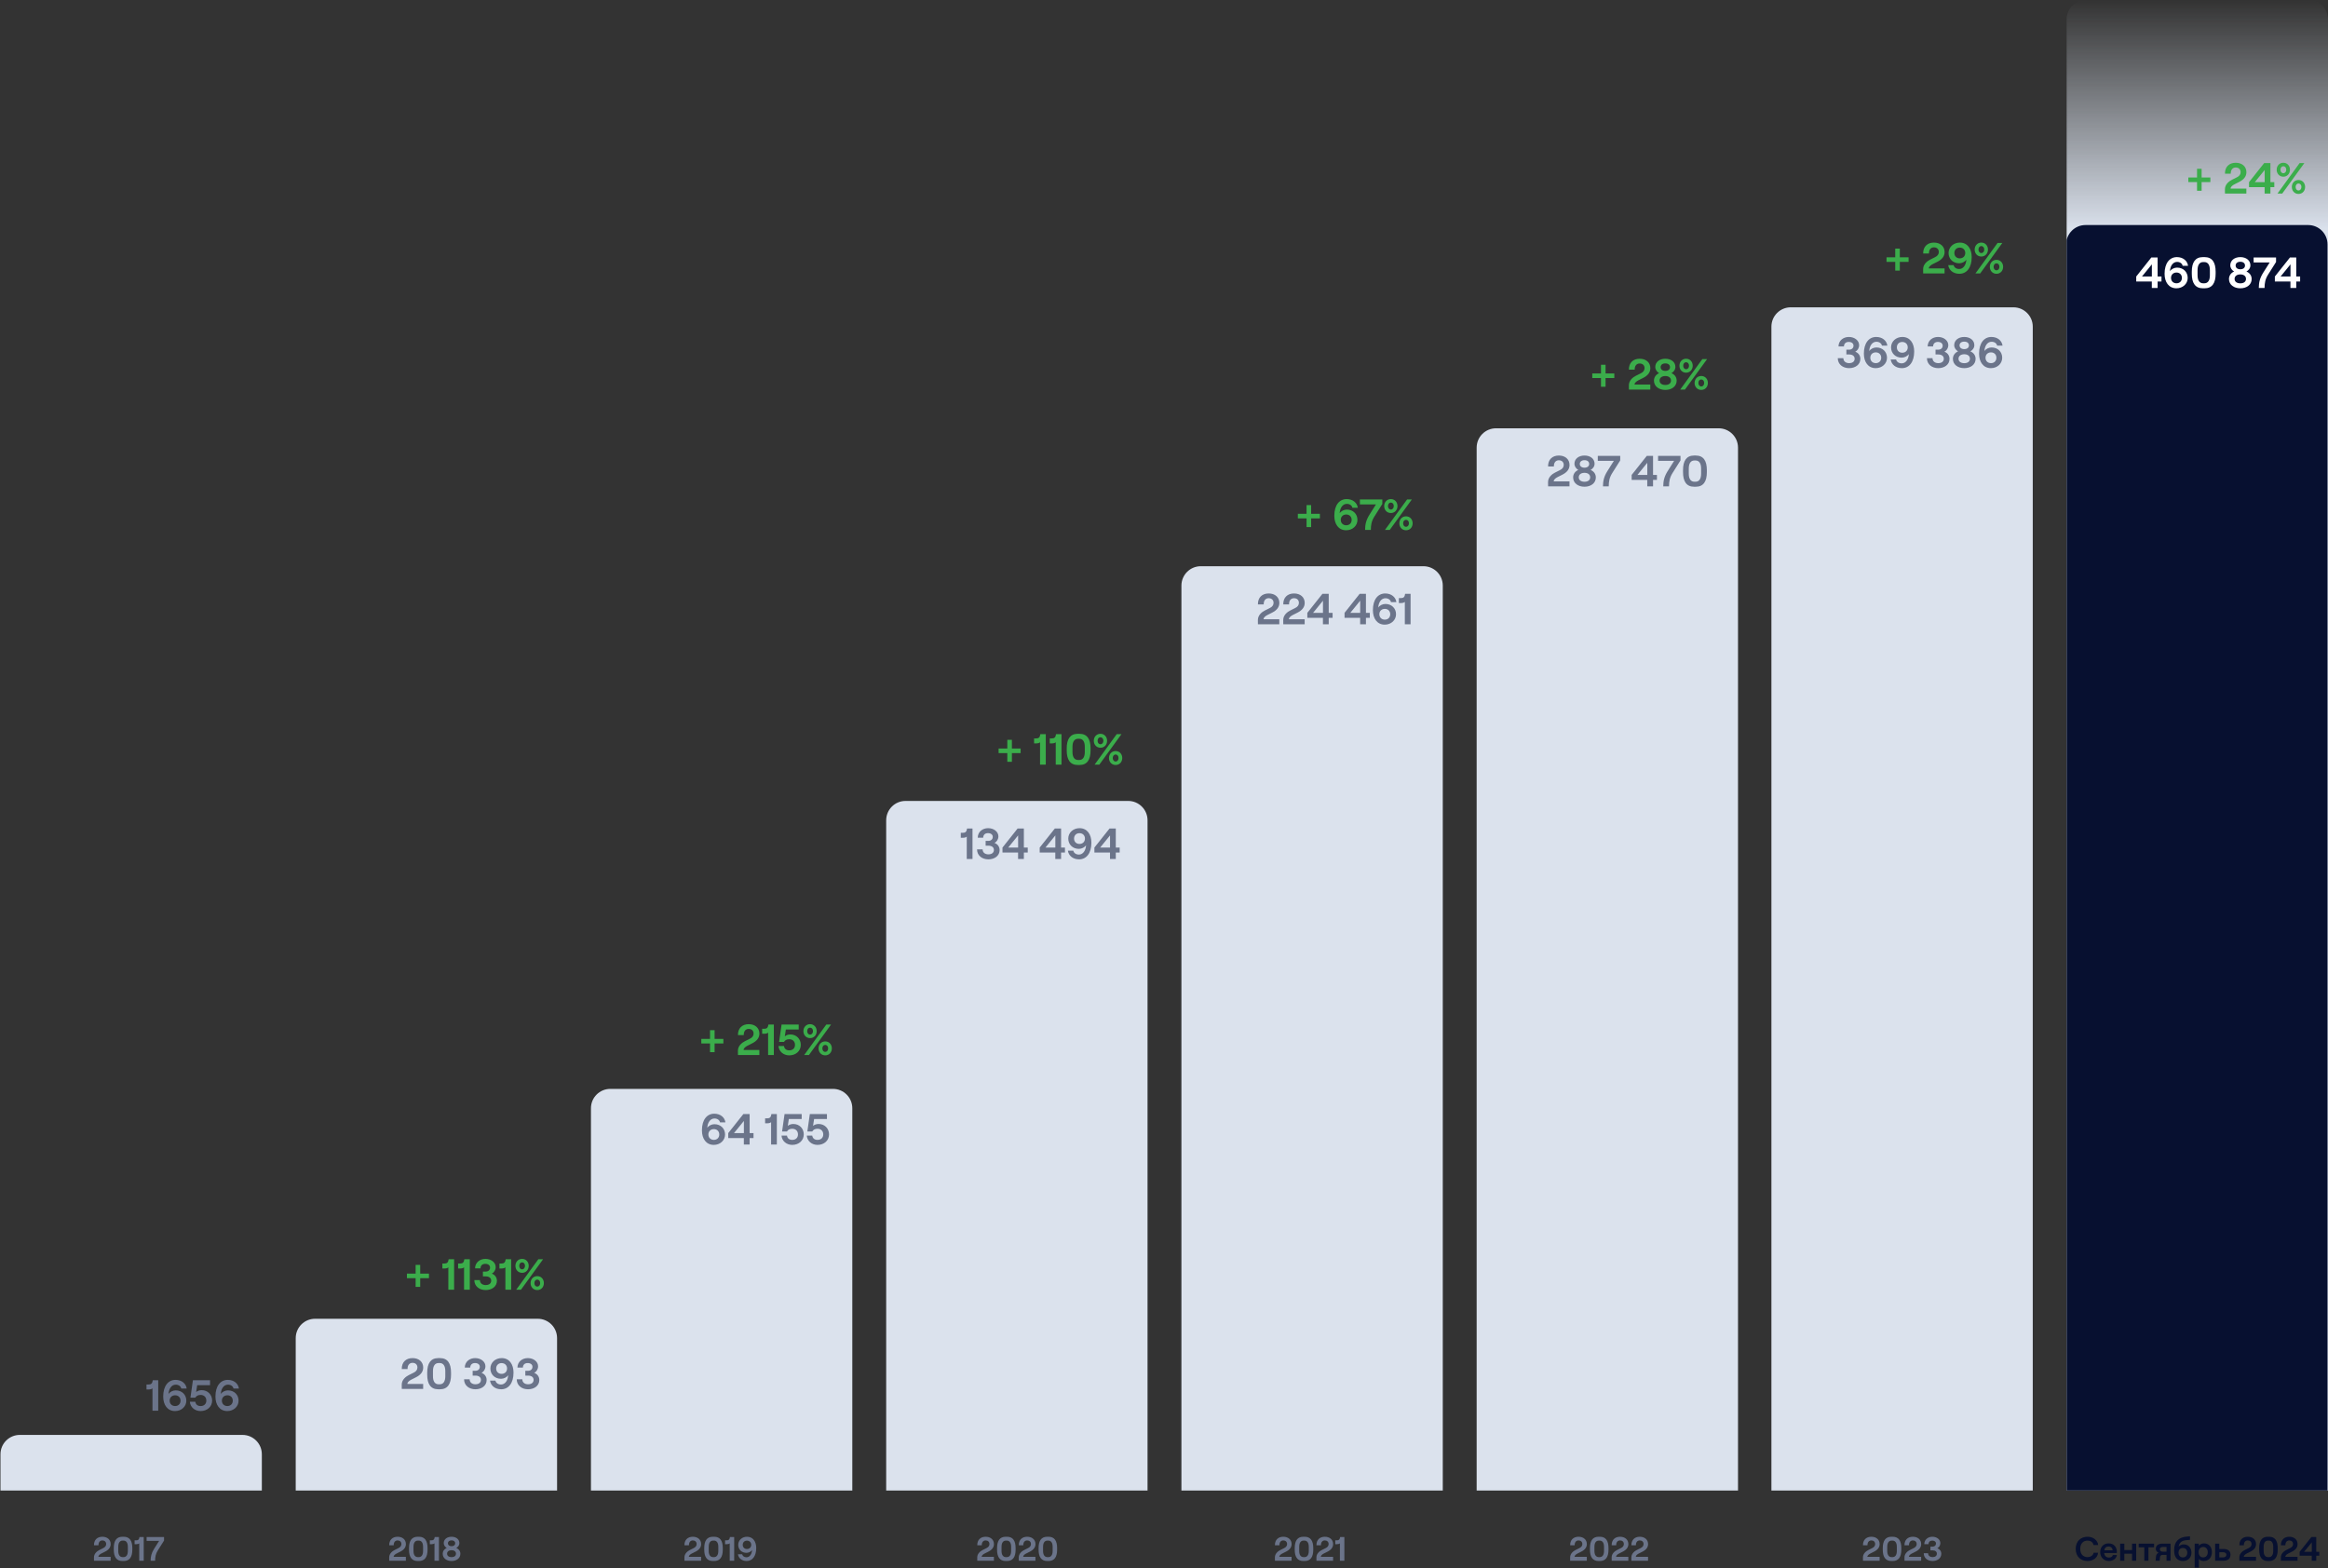 <svg width="962" height="648" viewBox="0 0 962 648" fill="none" xmlns="http://www.w3.org/2000/svg">
<rect x="0" y="0" width="962" height="648" fill="#333333" stroke="none"/>
<path d="M488.199 242C488.199 237.582 491.781 234 496.199 234H588.199C592.617 234 596.199 237.582 596.199 242V616H488.199V242Z" fill="#DBE2ED"/>
<path d="M610.199 185C610.199 180.582 613.781 177 618.199 177H710.199C714.617 177 718.199 180.582 718.199 185V616H610.199V185Z" fill="#DBE2ED"/>
<path d="M732 135C732 130.582 735.582 127 740 127H832C836.418 127 840 130.582 840 135V616H732V135Z" fill="#DBE2ED"/>
<path d="M366.199 339C366.199 334.582 369.781 331 374.199 331H466.199C470.617 331 474.199 334.582 474.199 339V616H366.199V339Z" fill="#DBE2ED"/>
<path d="M244.199 458C244.199 453.582 247.781 450 252.199 450H344.199C348.617 450 352.199 453.582 352.199 458V616H244.199V458Z" fill="#DBE2ED"/>
<path d="M122.199 553C122.199 548.582 125.781 545 130.199 545H222.199C226.617 545 230.199 548.582 230.199 553V616H122.199V553Z" fill="#DBE2ED"/>
<path d="M0.199 601C0.199 596.582 3.781 593 8.199 593H100.199C104.617 593 108.199 596.582 108.199 601V616H0.199V601Z" fill="#DBE2ED"/>
<path d="M160.842 638.602C160.8 636.432 162.158 635.088 164.3 635.088C166.33 635.088 167.73 636.292 167.73 638.126C167.73 639.442 166.946 640.492 165.392 641.262L163.894 642.018C163.32 642.312 162.648 642.788 162.648 643.39H167.716V645H160.842L160.828 643.642C160.814 642.06 162.144 641.024 163.082 640.562L164.65 639.778C165.462 639.386 165.868 638.826 165.868 638.112C165.868 637.202 165.252 636.614 164.3 636.614C163.264 636.614 162.662 637.412 162.704 638.602H160.842Z" fill="#6B748A"/>
<path d="M172.575 645.112C170.139 645.112 169.019 643.432 169.019 640.436V639.764C169.019 636.768 170.139 635.088 172.575 635.088H173.121C175.571 635.088 176.677 636.768 176.677 639.764V640.436C176.677 643.432 175.571 645.112 173.121 645.112H172.575ZM173.051 643.502C174.157 643.502 174.829 642.648 174.829 640.926V639.274C174.829 637.538 174.157 636.684 173.051 636.684H172.659C171.553 636.684 170.867 637.538 170.867 639.274V640.926C170.867 642.648 171.553 643.502 172.659 643.502H173.051Z" fill="#6B748A"/>
<path d="M181.388 635.2V645H179.54V637.79C179.372 638.042 178.798 638.168 178.378 638.168H177.622V636.572H178.308C179.078 636.572 179.512 636.264 179.638 635.2H181.388Z" fill="#6B748A"/>
<path d="M186.601 645.112C184.543 645.112 182.947 643.964 182.947 642.13C182.947 640.982 183.647 640.128 184.599 639.722C183.899 639.302 183.367 638.588 183.367 637.72C183.367 636.18 184.697 635.088 186.601 635.088C188.505 635.088 189.835 636.18 189.835 637.72C189.835 638.588 189.303 639.302 188.561 639.722C189.555 640.128 190.241 640.982 190.241 642.13C190.241 643.964 188.645 645.112 186.601 645.112ZM186.601 643.516C187.707 643.516 188.421 642.984 188.421 642.088C188.421 641.206 187.707 640.646 186.601 640.646C185.481 640.646 184.753 641.206 184.753 642.088C184.753 642.984 185.481 643.516 186.601 643.516ZM186.601 638.994C187.511 638.994 188.099 638.532 188.099 637.79C188.099 637.048 187.511 636.586 186.601 636.586C185.677 636.586 185.089 637.048 185.089 637.79C185.089 638.532 185.677 638.994 186.601 638.994Z" fill="#6B748A"/>
<path d="M38.842 638.602C38.8 636.432 40.158 635.088 42.3 635.088C44.33 635.088 45.73 636.292 45.73 638.126C45.73 639.442 44.946 640.492 43.392 641.262L41.894 642.018C41.32 642.312 40.648 642.788 40.648 643.39H45.716V645H38.842L38.828 643.642C38.814 642.06 40.144 641.024 41.082 640.562L42.65 639.778C43.462 639.386 43.868 638.826 43.868 638.112C43.868 637.202 43.252 636.614 42.3 636.614C41.264 636.614 40.662 637.412 40.704 638.602H38.842Z" fill="#6B748A"/>
<path d="M50.575 645.112C48.139 645.112 47.019 643.432 47.019 640.436V639.764C47.019 636.768 48.139 635.088 50.575 635.088H51.121C53.571 635.088 54.677 636.768 54.677 639.764V640.436C54.677 643.432 53.571 645.112 51.121 645.112H50.575ZM51.051 643.502C52.157 643.502 52.829 642.648 52.829 640.926V639.274C52.829 637.538 52.157 636.684 51.051 636.684H50.659C49.553 636.684 48.867 637.538 48.867 639.274V640.926C48.867 642.648 49.553 643.502 50.659 643.502H51.051Z" fill="#6B748A"/>
<path d="M59.388 635.2V645H57.54V637.79C57.372 638.042 56.798 638.168 56.378 638.168H55.622V636.572H56.308C57.078 636.572 57.512 636.264 57.638 635.2H59.388Z" fill="#6B748A"/>
<path d="M62.249 645C62.263 643.278 62.543 641.892 63.663 640.1L65.749 636.796H60.583V635.2H67.793V636.656L65.231 640.716C64.321 642.172 64.111 643.39 64.097 645H62.249Z" fill="#6B748A"/>
<path d="M166.026 565.774C165.972 562.984 167.718 561.256 170.472 561.256C173.082 561.256 174.882 562.804 174.882 565.162C174.882 566.854 173.874 568.204 171.876 569.194L169.95 570.166C169.212 570.544 168.348 571.156 168.348 571.93H174.864V574H166.026L166.008 572.254C165.99 570.22 167.7 568.888 168.906 568.294L170.922 567.286C171.966 566.782 172.488 566.062 172.488 565.144C172.488 563.974 171.696 563.218 170.472 563.218C169.14 563.218 168.366 564.244 168.42 565.774H166.026Z" fill="#6B748A"/>
<path d="M181.111 574.144C177.979 574.144 176.539 571.984 176.539 568.132V567.268C176.539 563.416 177.979 561.256 181.111 561.256H181.813C184.963 561.256 186.385 563.416 186.385 567.268V568.132C186.385 571.984 184.963 574.144 181.813 574.144H181.111ZM181.723 572.074C183.145 572.074 184.009 570.976 184.009 568.762V566.638C184.009 564.406 183.145 563.308 181.723 563.308H181.219C179.797 563.308 178.915 564.406 178.915 566.638V568.762C178.915 570.976 179.797 572.074 181.219 572.074H181.723Z" fill="#6B748A"/>
<path d="M196.452 574.144C193.86 574.144 191.772 572.578 191.772 570.022H194.076C194.076 571.354 195.138 572.074 196.452 572.074C197.856 572.074 198.738 571.39 198.738 570.256C198.738 569.14 197.856 568.492 196.452 568.492H195.318V566.512H196.416C197.55 566.512 198.27 565.828 198.27 564.874C198.27 563.902 197.478 563.308 196.29 563.308C195.156 563.308 194.346 563.92 194.31 565.18H192.06C192.096 562.732 194.058 561.256 196.344 561.256C198.774 561.256 200.592 562.768 200.592 564.64C200.592 565.846 199.926 566.872 198.99 567.358C200.25 567.808 201.096 568.906 201.096 570.31C201.096 572.74 198.936 574.144 196.452 574.144Z" fill="#6B748A"/>
<path d="M207.052 569.806C204.424 569.806 202.642 567.97 202.642 565.558C202.642 563.11 204.676 561.256 207.304 561.256C210.454 561.256 212.2 563.812 212.2 567.25C212.2 571.66 210.112 574.144 207.106 574.144C204.514 574.144 202.768 572.578 202.498 570.562H204.73C204.928 571.498 205.81 572.164 207.034 572.164C208.726 572.164 209.878 570.508 209.986 568.294C209.464 569.176 208.204 569.806 207.052 569.806ZM207.268 563.326C205.936 563.326 205.036 564.244 205.036 565.558C205.036 566.854 205.936 567.772 207.268 567.772C208.618 567.772 209.536 566.854 209.536 565.558C209.536 564.244 208.618 563.326 207.268 563.326Z" fill="#6B748A"/>
<path d="M218.214 574.144C215.622 574.144 213.534 572.578 213.534 570.022H215.838C215.838 571.354 216.9 572.074 218.214 572.074C219.618 572.074 220.5 571.39 220.5 570.256C220.5 569.14 219.618 568.492 218.214 568.492H217.08V566.512H218.178C219.312 566.512 220.032 565.828 220.032 564.874C220.032 563.902 219.24 563.308 218.052 563.308C216.918 563.308 216.108 563.92 216.072 565.18H213.822C213.858 562.732 215.82 561.256 218.106 561.256C220.536 561.256 222.354 562.768 222.354 564.64C222.354 565.846 221.688 566.872 220.752 567.358C222.012 567.808 222.858 568.906 222.858 570.31C222.858 572.74 220.698 574.144 218.214 574.144Z" fill="#6B748A"/>
<path d="M65.382 570.4V583H63.006V573.73C62.79 574.054 62.052 574.216 61.512 574.216H60.54V572.164H61.422C62.412 572.164 62.97 571.768 63.132 570.4H65.382Z" fill="#6B748A"/>
<path d="M72.589 574.594C75.217 574.594 76.999 576.43 76.999 578.842C76.999 581.29 74.965 583.144 72.337 583.144C69.187 583.144 67.441 580.588 67.441 577.15C67.441 572.74 69.529 570.256 72.535 570.256C75.127 570.256 76.873 571.822 77.143 573.838H74.911C74.713 572.902 73.831 572.236 72.607 572.236C70.915 572.236 69.763 573.892 69.655 576.106C70.177 575.224 71.437 574.594 72.589 574.594ZM72.373 581.074C73.705 581.074 74.605 580.156 74.605 578.842C74.605 577.546 73.705 576.628 72.373 576.628C71.023 576.628 70.105 577.546 70.105 578.842C70.105 580.156 71.023 581.074 72.373 581.074Z" fill="#6B748A"/>
<path d="M82.887 583.144C80.457 583.144 78.603 581.488 78.459 579.292H80.709C80.871 580.426 81.663 581.074 82.887 581.074C84.327 581.074 85.263 580.21 85.263 578.806C85.263 577.42 84.327 576.484 82.905 576.484C81.843 576.484 81.105 576.88 80.727 577.6H78.693L79.719 570.4H86.793V572.452H81.483L81.051 575.296C81.537 574.864 82.329 574.504 83.355 574.504C85.839 574.504 87.657 576.358 87.657 578.806C87.657 581.344 85.623 583.144 82.887 583.144Z" fill="#6B748A"/>
<path d="M94.174 574.594C96.802 574.594 98.585 576.43 98.585 578.842C98.585 581.29 96.55 583.144 93.922 583.144C90.772 583.144 89.026 580.588 89.026 577.15C89.026 572.74 91.115 570.256 94.121 570.256C96.713 570.256 98.459 571.822 98.728 573.838H96.496C96.299 572.902 95.416 572.236 94.192 572.236C92.501 572.236 91.349 573.892 91.24 576.106C91.763 575.224 93.022 574.594 94.174 574.594ZM93.959 581.074C95.29 581.074 96.191 580.156 96.191 578.842C96.191 577.546 95.29 576.628 93.959 576.628C92.609 576.628 91.691 577.546 91.691 578.842C91.691 580.156 92.609 581.074 93.959 581.074Z" fill="#6B748A"/>
<path d="M295.208 464.594C297.836 464.594 299.618 466.43 299.618 468.842C299.618 471.29 297.584 473.144 294.956 473.144C291.806 473.144 290.06 470.588 290.06 467.15C290.06 462.74 292.148 460.256 295.154 460.256C297.746 460.256 299.492 461.822 299.762 463.838H297.53C297.332 462.902 296.45 462.236 295.226 462.236C293.534 462.236 292.382 463.892 292.274 466.106C292.796 465.224 294.056 464.594 295.208 464.594ZM294.992 471.074C296.324 471.074 297.224 470.156 297.224 468.842C297.224 467.546 296.324 466.628 294.992 466.628C293.642 466.628 292.724 467.546 292.724 468.842C292.724 470.156 293.642 471.074 294.992 471.074Z" fill="#6B748A"/>
<path d="M307.378 473V470.336H300.934V468.266L307.18 460.4H309.772V468.266H311.374V470.336H309.772V473H307.378ZM303.31 468.266H307.396V463.244L303.31 468.266Z" fill="#6B748A"/>
<path d="M321.013 460.4V473H318.637V463.73C318.421 464.054 317.683 464.216 317.143 464.216H316.171V462.164H317.053C318.043 462.164 318.601 461.768 318.763 460.4H321.013Z" fill="#6B748A"/>
<path d="M327.373 473.144C324.943 473.144 323.089 471.488 322.945 469.292H325.195C325.357 470.426 326.149 471.074 327.373 471.074C328.813 471.074 329.749 470.21 329.749 468.806C329.749 467.42 328.813 466.484 327.391 466.484C326.329 466.484 325.591 466.88 325.213 467.6H323.179L324.205 460.4H331.279V462.452H325.969L325.537 465.296C326.023 464.864 326.815 464.504 327.841 464.504C330.325 464.504 332.143 466.358 332.143 468.806C332.143 471.344 330.109 473.144 327.373 473.144Z" fill="#6B748A"/>
<path d="M337.815 473.144C335.385 473.144 333.531 471.488 333.387 469.292H335.637C335.799 470.426 336.591 471.074 337.815 471.074C339.255 471.074 340.191 470.21 340.191 468.806C340.191 467.42 339.255 466.484 337.833 466.484C336.771 466.484 336.033 466.88 335.655 467.6H333.621L334.647 460.4H341.721V462.452H336.411L335.979 465.296C336.465 464.864 337.257 464.504 338.283 464.504C340.767 464.504 342.585 466.358 342.585 468.806C342.585 471.344 340.551 473.144 337.815 473.144Z" fill="#6B748A"/>
<path d="M289.806 431.23V429.34H293.406V425.74H295.296V429.34H298.914V431.23H295.296V434.83H293.406V431.23H289.806Z" fill="#3BAD4B"/>
<path d="M304.948 427.774C304.894 424.984 306.64 423.256 309.394 423.256C312.004 423.256 313.804 424.804 313.804 427.162C313.804 428.854 312.796 430.204 310.798 431.194L308.872 432.166C308.134 432.544 307.27 433.156 307.27 433.93H313.786V436H304.948L304.93 434.254C304.912 432.22 306.622 430.888 307.828 430.294L309.844 429.286C310.888 428.782 311.41 428.062 311.41 427.144C311.41 425.974 310.618 425.218 309.394 425.218C308.062 425.218 307.288 426.244 307.342 427.774H304.948Z" fill="#3BAD4B"/>
<path d="M319.781 423.4V436H317.405V426.73C317.189 427.054 316.451 427.216 315.911 427.216H314.939V425.164H315.821C316.811 425.164 317.369 424.768 317.531 423.4H319.781Z" fill="#3BAD4B"/>
<path d="M326.141 436.144C323.711 436.144 321.857 434.488 321.713 432.292H323.963C324.125 433.426 324.917 434.074 326.141 434.074C327.581 434.074 328.517 433.21 328.517 431.806C328.517 430.42 327.581 429.484 326.159 429.484C325.097 429.484 324.359 429.88 323.981 430.6H321.947L322.973 423.4H330.047V425.452H324.737L324.305 428.296C324.791 427.864 325.583 427.504 326.609 427.504C329.093 427.504 330.911 429.358 330.911 431.806C330.911 434.344 328.877 436.144 326.141 436.144Z" fill="#3BAD4B"/>
<path d="M332.316 436L341.46 423.4H343.422L334.278 436H332.316ZM334.746 429.016C333.126 429.016 331.992 427.756 331.992 426.136C331.992 424.516 333.126 423.256 334.746 423.256C336.366 423.256 337.482 424.516 337.482 426.136C337.482 427.756 336.366 429.016 334.746 429.016ZM334.746 427.576C335.466 427.576 335.952 426.964 335.952 426.136C335.952 425.308 335.466 424.696 334.746 424.696C334.026 424.696 333.558 425.308 333.558 426.136C333.558 426.964 334.026 427.576 334.746 427.576ZM341.01 436.144C339.39 436.144 338.256 434.884 338.256 433.264C338.256 431.644 339.39 430.384 341.01 430.384C342.63 430.384 343.746 431.644 343.746 433.264C343.746 434.884 342.63 436.144 341.01 436.144ZM341.01 434.704C341.73 434.704 342.216 434.092 342.216 433.264C342.216 432.436 341.73 431.824 341.01 431.824C340.29 431.824 339.822 432.436 339.822 433.264C339.822 434.092 340.29 434.704 341.01 434.704Z" fill="#3BAD4B"/>
<path d="M168.152 528.23V526.34H171.752V522.74H173.642V526.34H177.26V528.23H173.642V531.83H171.752V528.23H168.152Z" fill="#3BAD4B"/>
<path d="M187.65 520.4V533H185.274V523.73C185.058 524.054 184.32 524.216 183.78 524.216H182.808V522.164H183.69C184.68 522.164 185.238 521.768 185.4 520.4H187.65Z" fill="#3BAD4B"/>
<path d="M194.136 520.4V533H191.76V523.73C191.544 524.054 190.806 524.216 190.266 524.216H189.294V522.164H190.176C191.166 522.164 191.724 521.768 191.886 520.4H194.136Z" fill="#3BAD4B"/>
<path d="M200.694 533.144C198.102 533.144 196.014 531.578 196.014 529.022H198.318C198.318 530.354 199.38 531.074 200.694 531.074C202.098 531.074 202.98 530.39 202.98 529.256C202.98 528.14 202.098 527.492 200.694 527.492H199.56V525.512H200.658C201.792 525.512 202.512 524.828 202.512 523.874C202.512 522.902 201.72 522.308 200.532 522.308C199.398 522.308 198.588 522.92 198.552 524.18H196.302C196.338 521.732 198.3 520.256 200.586 520.256C203.016 520.256 204.834 521.768 204.834 523.64C204.834 524.846 204.168 525.872 203.232 526.358C204.492 526.808 205.338 527.906 205.338 529.31C205.338 531.74 203.178 533.144 200.694 533.144Z" fill="#3BAD4B"/>
<path d="M211.222 520.4V533H208.846V523.73C208.63 524.054 207.892 524.216 207.352 524.216H206.38V522.164H207.262C208.252 522.164 208.81 521.768 208.972 520.4H211.222Z" fill="#3BAD4B"/>
<path d="M213.316 533L222.46 520.4H224.422L215.278 533H213.316ZM215.746 526.016C214.126 526.016 212.992 524.756 212.992 523.136C212.992 521.516 214.126 520.256 215.746 520.256C217.366 520.256 218.482 521.516 218.482 523.136C218.482 524.756 217.366 526.016 215.746 526.016ZM215.746 524.576C216.466 524.576 216.952 523.964 216.952 523.136C216.952 522.308 216.466 521.696 215.746 521.696C215.026 521.696 214.558 522.308 214.558 523.136C214.558 523.964 215.026 524.576 215.746 524.576ZM222.01 533.144C220.39 533.144 219.256 531.884 219.256 530.264C219.256 528.644 220.39 527.384 222.01 527.384C223.63 527.384 224.746 528.644 224.746 530.264C224.746 531.884 223.63 533.144 222.01 533.144ZM222.01 531.704C222.73 531.704 223.216 531.092 223.216 530.264C223.216 529.436 222.73 528.824 222.01 528.824C221.29 528.824 220.822 529.436 220.822 530.264C220.822 531.092 221.29 531.704 222.01 531.704Z" fill="#3BAD4B"/>
<path d="M412.654 311.23V309.34H416.254V305.74H418.144V309.34H421.762V311.23H418.144V314.83H416.254V311.23H412.654Z" fill="#3BAD4B"/>
<path d="M432.152 303.4V316H429.776V306.73C429.56 307.054 428.822 307.216 428.282 307.216H427.31V305.164H428.192C429.182 305.164 429.74 304.768 429.902 303.4H432.152Z" fill="#3BAD4B"/>
<path d="M438.638 303.4V316H436.262V306.73C436.046 307.054 435.308 307.216 434.768 307.216H433.796V305.164H434.678C435.668 305.164 436.226 304.768 436.388 303.4H438.638Z" fill="#3BAD4B"/>
<path d="M445.376 316.144C442.244 316.144 440.804 313.984 440.804 310.132V309.268C440.804 305.416 442.244 303.256 445.376 303.256H446.078C449.228 303.256 450.65 305.416 450.65 309.268V310.132C450.65 313.984 449.228 316.144 446.078 316.144H445.376ZM445.988 314.074C447.41 314.074 448.274 312.976 448.274 310.762V308.638C448.274 306.406 447.41 305.308 445.988 305.308H445.484C444.062 305.308 443.18 306.406 443.18 308.638V310.762C443.18 312.976 444.062 314.074 445.484 314.074H445.988Z" fill="#3BAD4B"/>
<path d="M452.316 316L461.46 303.4H463.422L454.278 316H452.316ZM454.746 309.016C453.126 309.016 451.992 307.756 451.992 306.136C451.992 304.516 453.126 303.256 454.746 303.256C456.366 303.256 457.482 304.516 457.482 306.136C457.482 307.756 456.366 309.016 454.746 309.016ZM454.746 307.576C455.466 307.576 455.952 306.964 455.952 306.136C455.952 305.308 455.466 304.696 454.746 304.696C454.026 304.696 453.558 305.308 453.558 306.136C453.558 306.964 454.026 307.576 454.746 307.576ZM461.01 316.144C459.39 316.144 458.256 314.884 458.256 313.264C458.256 311.644 459.39 310.384 461.01 310.384C462.63 310.384 463.746 311.644 463.746 313.264C463.746 314.884 462.63 316.144 461.01 316.144ZM461.01 314.704C461.73 314.704 462.216 314.092 462.216 313.264C462.216 312.436 461.73 311.824 461.01 311.824C460.29 311.824 459.822 312.436 459.822 313.264C459.822 314.092 460.29 314.704 461.01 314.704Z" fill="#3BAD4B"/>
<path d="M536.31 214.23V212.34H539.91V208.74H541.8V212.34H545.418V214.23H541.8V217.83H539.91V214.23H536.31Z" fill="#3BAD4B"/>
<path d="M556.528 210.594C559.156 210.594 560.938 212.43 560.938 214.842C560.938 217.29 558.904 219.144 556.276 219.144C553.126 219.144 551.38 216.588 551.38 213.15C551.38 208.74 553.468 206.256 556.474 206.256C559.066 206.256 560.812 207.822 561.082 209.838H558.85C558.652 208.902 557.77 208.236 556.546 208.236C554.854 208.236 553.702 209.892 553.594 212.106C554.116 211.224 555.376 210.594 556.528 210.594ZM556.312 217.074C557.644 217.074 558.544 216.156 558.544 214.842C558.544 213.546 557.644 212.628 556.312 212.628C554.962 212.628 554.044 213.546 554.044 214.842C554.044 216.156 554.962 217.074 556.312 217.074Z" fill="#3BAD4B"/>
<path d="M564.092 219C564.11 216.786 564.47 215.004 565.91 212.7L568.592 208.452H561.95V206.4H571.22V208.272L567.926 213.492C566.756 215.364 566.486 216.93 566.468 219H564.092Z" fill="#3BAD4B"/>
<path d="M572.316 219L581.46 206.4H583.422L574.278 219H572.316ZM574.746 212.016C573.126 212.016 571.992 210.756 571.992 209.136C571.992 207.516 573.126 206.256 574.746 206.256C576.366 206.256 577.482 207.516 577.482 209.136C577.482 210.756 576.366 212.016 574.746 212.016ZM574.746 210.576C575.466 210.576 575.952 209.964 575.952 209.136C575.952 208.308 575.466 207.696 574.746 207.696C574.026 207.696 573.558 208.308 573.558 209.136C573.558 209.964 574.026 210.576 574.746 210.576ZM581.01 219.144C579.39 219.144 578.256 217.884 578.256 216.264C578.256 214.644 579.39 213.384 581.01 213.384C582.63 213.384 583.746 214.644 583.746 216.264C583.746 217.884 582.63 219.144 581.01 219.144ZM581.01 217.704C581.73 217.704 582.216 217.092 582.216 216.264C582.216 215.436 581.73 214.824 581.01 214.824C580.29 214.824 579.822 215.436 579.822 216.264C579.822 217.092 580.29 217.704 581.01 217.704Z" fill="#3BAD4B"/>
<path d="M657.976 156.23V154.34H661.576V150.74H663.466V154.34H667.084V156.23H663.466V159.83H661.576V156.23H657.976Z" fill="#3BAD4B"/>
<path d="M673.118 152.774C673.064 149.984 674.81 148.256 677.564 148.256C680.174 148.256 681.974 149.804 681.974 152.162C681.974 153.854 680.966 155.204 678.968 156.194L677.042 157.166C676.304 157.544 675.44 158.156 675.44 158.93H681.956V161H673.118L673.1 159.254C673.082 157.22 674.792 155.888 675.998 155.294L678.014 154.286C679.058 153.782 679.58 153.062 679.58 152.144C679.58 150.974 678.788 150.218 677.564 150.218C676.232 150.218 675.458 151.244 675.512 152.774H673.118Z" fill="#3BAD4B"/>
<path d="M688.167 161.144C685.521 161.144 683.469 159.668 683.469 157.31C683.469 155.834 684.369 154.736 685.593 154.214C684.693 153.674 684.009 152.756 684.009 151.64C684.009 149.66 685.719 148.256 688.167 148.256C690.615 148.256 692.325 149.66 692.325 151.64C692.325 152.756 691.641 153.674 690.687 154.214C691.965 154.736 692.847 155.834 692.847 157.31C692.847 159.668 690.795 161.144 688.167 161.144ZM688.167 159.092C689.589 159.092 690.507 158.408 690.507 157.256C690.507 156.122 689.589 155.402 688.167 155.402C686.727 155.402 685.791 156.122 685.791 157.256C685.791 158.408 686.727 159.092 688.167 159.092ZM688.167 153.278C689.337 153.278 690.093 152.684 690.093 151.73C690.093 150.776 689.337 150.182 688.167 150.182C686.979 150.182 686.223 150.776 686.223 151.73C686.223 152.684 686.979 153.278 688.167 153.278Z" fill="#3BAD4B"/>
<path d="M694.316 161L703.46 148.4H705.422L696.278 161H694.316ZM696.746 154.016C695.126 154.016 693.992 152.756 693.992 151.136C693.992 149.516 695.126 148.256 696.746 148.256C698.366 148.256 699.482 149.516 699.482 151.136C699.482 152.756 698.366 154.016 696.746 154.016ZM696.746 152.576C697.466 152.576 697.952 151.964 697.952 151.136C697.952 150.308 697.466 149.696 696.746 149.696C696.026 149.696 695.558 150.308 695.558 151.136C695.558 151.964 696.026 152.576 696.746 152.576ZM703.01 161.144C701.39 161.144 700.256 159.884 700.256 158.264C700.256 156.644 701.39 155.384 703.01 155.384C704.63 155.384 705.746 156.644 705.746 158.264C705.746 159.884 704.63 161.144 703.01 161.144ZM703.01 159.704C703.73 159.704 704.216 159.092 704.216 158.264C704.216 157.436 703.73 156.824 703.01 156.824C702.29 156.824 701.822 157.436 701.822 158.264C701.822 159.092 702.29 159.704 703.01 159.704Z" fill="#3BAD4B"/>
<path d="M779.572 108.23V106.34H783.172V102.74H785.062V106.34H788.68V108.23H785.062V111.83H783.172V108.23H779.572Z" fill="#3BAD4B"/>
<path d="M794.714 104.774C794.66 101.984 796.406 100.256 799.16 100.256C801.77 100.256 803.57 101.804 803.57 104.162C803.57 105.854 802.562 107.204 800.564 108.194L798.638 109.166C797.9 109.544 797.036 110.156 797.036 110.93H803.552V113H794.714L794.696 111.254C794.678 109.22 796.388 107.888 797.594 107.294L799.61 106.286C800.654 105.782 801.176 105.062 801.176 104.144C801.176 102.974 800.384 102.218 799.16 102.218C797.828 102.218 797.054 103.244 797.108 104.774H794.714Z" fill="#3BAD4B"/>
<path d="M809.618 108.806C806.99 108.806 805.208 106.97 805.208 104.558C805.208 102.11 807.242 100.256 809.87 100.256C813.02 100.256 814.766 102.812 814.766 106.25C814.766 110.66 812.678 113.144 809.672 113.144C807.08 113.144 805.334 111.578 805.064 109.562H807.296C807.494 110.498 808.376 111.164 809.6 111.164C811.292 111.164 812.444 109.508 812.552 107.294C812.03 108.176 810.77 108.806 809.618 108.806ZM809.834 102.326C808.502 102.326 807.602 103.244 807.602 104.558C807.602 105.854 808.502 106.772 809.834 106.772C811.184 106.772 812.102 105.854 812.102 104.558C812.102 103.244 811.184 102.326 809.834 102.326Z" fill="#3BAD4B"/>
<path d="M816.316 113L825.46 100.4H827.422L818.278 113H816.316ZM818.746 106.016C817.126 106.016 815.992 104.756 815.992 103.136C815.992 101.516 817.126 100.256 818.746 100.256C820.366 100.256 821.482 101.516 821.482 103.136C821.482 104.756 820.366 106.016 818.746 106.016ZM818.746 104.576C819.466 104.576 819.952 103.964 819.952 103.136C819.952 102.308 819.466 101.696 818.746 101.696C818.026 101.696 817.558 102.308 817.558 103.136C817.558 103.964 818.026 104.576 818.746 104.576ZM825.01 113.144C823.39 113.144 822.256 111.884 822.256 110.264C822.256 108.644 823.39 107.384 825.01 107.384C826.63 107.384 827.746 108.644 827.746 110.264C827.746 111.884 826.63 113.144 825.01 113.144ZM825.01 111.704C825.73 111.704 826.216 111.092 826.216 110.264C826.216 109.436 825.73 108.824 825.01 108.824C824.29 108.824 823.822 109.436 823.822 110.264C823.822 111.092 824.29 111.704 825.01 111.704Z" fill="#3BAD4B"/>
<path d="M401.867 342.4V355H399.491V345.73C399.275 346.054 398.537 346.216 397.997 346.216H397.025V344.164H397.907C398.897 344.164 399.455 343.768 399.617 342.4H401.867Z" fill="#6B748A"/>
<path d="M408.425 355.144C405.833 355.144 403.745 353.578 403.745 351.022H406.049C406.049 352.354 407.111 353.074 408.425 353.074C409.829 353.074 410.711 352.39 410.711 351.256C410.711 350.14 409.829 349.492 408.425 349.492H407.291V347.512H408.389C409.523 347.512 410.243 346.828 410.243 345.874C410.243 344.902 409.451 344.308 408.263 344.308C407.129 344.308 406.319 344.92 406.283 346.18H404.033C404.069 343.732 406.031 342.256 408.317 342.256C410.747 342.256 412.565 343.768 412.565 345.64C412.565 346.846 411.899 347.872 410.963 348.358C412.223 348.808 413.069 349.906 413.069 351.31C413.069 353.74 410.909 355.144 408.425 355.144Z" fill="#6B748A"/>
<path d="M420.699 355V352.336H414.255V350.266L420.501 342.4H423.093V350.266H424.695V352.336H423.093V355H420.699ZM416.631 350.266H420.717V345.244L416.631 350.266Z" fill="#6B748A"/>
<path d="M436.079 355V352.336H429.635V350.266L435.881 342.4H438.473V350.266H440.075V352.336H438.473V355H436.079ZM432.011 350.266H436.097V345.244L432.011 350.266Z" fill="#6B748A"/>
<path d="M445.849 350.806C443.221 350.806 441.439 348.97 441.439 346.558C441.439 344.11 443.473 342.256 446.101 342.256C449.251 342.256 450.997 344.812 450.997 348.25C450.997 352.66 448.909 355.144 445.903 355.144C443.311 355.144 441.565 353.578 441.295 351.562H443.527C443.725 352.498 444.607 353.164 445.831 353.164C447.523 353.164 448.675 351.508 448.783 349.294C448.261 350.176 447.001 350.806 445.849 350.806ZM446.065 344.326C444.733 344.326 443.833 345.244 443.833 346.558C443.833 347.854 444.733 348.772 446.065 348.772C447.415 348.772 448.333 347.854 448.333 346.558C448.333 345.244 447.415 344.326 446.065 344.326Z" fill="#6B748A"/>
<path d="M458.685 355V352.336H452.241V350.266L458.487 342.4H461.079V350.266H462.681V352.336H461.079V355H458.685ZM454.617 350.266H458.703V345.244L454.617 350.266Z" fill="#6B748A"/>
<path d="M519.811 249.774C519.757 246.984 521.503 245.256 524.257 245.256C526.867 245.256 528.667 246.804 528.667 249.162C528.667 250.854 527.659 252.204 525.661 253.194L523.735 254.166C522.997 254.544 522.133 255.156 522.133 255.93H528.649V258H519.811L519.793 256.254C519.775 254.22 521.485 252.888 522.691 252.294L524.707 251.286C525.751 250.782 526.273 250.062 526.273 249.144C526.273 247.974 525.481 247.218 524.257 247.218C522.925 247.218 522.151 248.244 522.205 249.774H519.811Z" fill="#6B748A"/>
<path d="M530.288 249.774C530.234 246.984 531.98 245.256 534.734 245.256C537.344 245.256 539.144 246.804 539.144 249.162C539.144 250.854 538.136 252.204 536.138 253.194L534.212 254.166C533.474 254.544 532.61 255.156 532.61 255.93H539.126V258H530.288L530.27 256.254C530.252 254.22 531.962 252.888 533.168 252.294L535.184 251.286C536.228 250.782 536.75 250.062 536.75 249.144C536.75 247.974 535.958 247.218 534.734 247.218C533.402 247.218 532.628 248.244 532.682 249.774H530.288Z" fill="#6B748A"/>
<path d="M546.673 258V255.336H540.229V253.266L546.475 245.4H549.067V253.266H550.669V255.336H549.067V258H546.673ZM542.605 253.266H546.691V248.244L542.605 253.266Z" fill="#6B748A"/>
<path d="M562.054 258V255.336H555.61V253.266L561.856 245.4H564.448V253.266H566.05V255.336H564.448V258H562.054ZM557.986 253.266H562.072V248.244L557.986 253.266Z" fill="#6B748A"/>
<path d="M572.471 249.594C575.099 249.594 576.881 251.43 576.881 253.842C576.881 256.29 574.847 258.144 572.219 258.144C569.069 258.144 567.323 255.588 567.323 252.15C567.323 247.74 569.411 245.256 572.417 245.256C575.009 245.256 576.755 246.822 577.025 248.838H574.793C574.595 247.902 573.713 247.236 572.489 247.236C570.797 247.236 569.645 248.892 569.537 251.106C570.059 250.224 571.319 249.594 572.471 249.594ZM572.255 256.074C573.587 256.074 574.487 255.156 574.487 253.842C574.487 252.546 573.587 251.628 572.255 251.628C570.905 251.628 569.987 252.546 569.987 253.842C569.987 255.156 570.905 256.074 572.255 256.074Z" fill="#6B748A"/>
<path d="M582.896 245.4V258H580.52V248.73C580.304 249.054 579.566 249.216 579.026 249.216H578.054V247.164H578.936C579.926 247.164 580.484 246.768 580.646 245.4H582.896Z" fill="#6B748A"/>
<path d="M639.72 192.774C639.666 189.984 641.412 188.256 644.166 188.256C646.776 188.256 648.576 189.804 648.576 192.162C648.576 193.854 647.568 195.204 645.57 196.194L643.644 197.166C642.906 197.544 642.042 198.156 642.042 198.93H648.558V201H639.72L639.702 199.254C639.684 197.22 641.394 195.888 642.6 195.294L644.616 194.286C645.66 193.782 646.182 193.062 646.182 192.144C646.182 190.974 645.39 190.218 644.166 190.218C642.834 190.218 642.06 191.244 642.114 192.774H639.72Z" fill="#6B748A"/>
<path d="M654.768 201.144C652.122 201.144 650.07 199.668 650.07 197.31C650.07 195.834 650.97 194.736 652.194 194.214C651.294 193.674 650.61 192.756 650.61 191.64C650.61 189.66 652.32 188.256 654.768 188.256C657.216 188.256 658.926 189.66 658.926 191.64C658.926 192.756 658.242 193.674 657.288 194.214C658.566 194.736 659.448 195.834 659.448 197.31C659.448 199.668 657.396 201.144 654.768 201.144ZM654.768 199.092C656.19 199.092 657.108 198.408 657.108 197.256C657.108 196.122 656.19 195.402 654.768 195.402C653.328 195.402 652.392 196.122 652.392 197.256C652.392 198.408 653.328 199.092 654.768 199.092ZM654.768 193.278C655.938 193.278 656.694 192.684 656.694 191.73C656.694 190.776 655.938 190.182 654.768 190.182C653.58 190.182 652.824 190.776 652.824 191.73C652.824 192.684 653.58 193.278 654.768 193.278Z" fill="#6B748A"/>
<path d="M662.396 201C662.414 198.786 662.774 197.004 664.214 194.7L666.896 190.452H660.255V188.4H669.524V190.272L666.231 195.492C665.061 197.364 664.791 198.93 664.773 201H662.396Z" fill="#6B748A"/>
<path d="M680.697 201V198.336H674.253V196.266L680.499 188.4H683.091V196.266H684.693V198.336H683.091V201H680.697ZM676.629 196.266H680.715V191.244L676.629 196.266Z" fill="#6B748A"/>
<path d="M687.305 201C687.323 198.786 687.683 197.004 689.123 194.7L691.805 190.452H685.163V188.4H694.433V190.272L691.139 195.492C689.969 197.364 689.699 198.93 689.681 201H687.305Z" fill="#6B748A"/>
<path d="M700.05 201.144C696.918 201.144 695.478 198.984 695.478 195.132V194.268C695.478 190.416 696.918 188.256 700.05 188.256H700.752C703.902 188.256 705.324 190.416 705.324 194.268V195.132C705.324 198.984 703.902 201.144 700.752 201.144H700.05ZM700.662 199.074C702.084 199.074 702.948 197.976 702.948 195.762V193.638C702.948 191.406 702.084 190.308 700.662 190.308H700.158C698.736 190.308 697.854 191.406 697.854 193.638V195.762C697.854 197.976 698.736 199.074 700.158 199.074H700.662Z" fill="#6B748A"/>
<path d="M764.109 152.144C761.517 152.144 759.429 150.578 759.429 148.022H761.733C761.733 149.354 762.795 150.074 764.109 150.074C765.513 150.074 766.395 149.39 766.395 148.256C766.395 147.14 765.513 146.492 764.109 146.492H762.975V144.512H764.073C765.207 144.512 765.927 143.828 765.927 142.874C765.927 141.902 765.135 141.308 763.947 141.308C762.813 141.308 762.003 141.92 761.967 143.18H759.717C759.753 140.732 761.715 139.256 764.001 139.256C766.431 139.256 768.249 140.768 768.249 142.64C768.249 143.846 767.583 144.872 766.647 145.358C767.907 145.808 768.753 146.906 768.753 148.31C768.753 150.74 766.593 152.144 764.109 152.144Z" fill="#6B748A"/>
<path d="M775.356 143.594C777.984 143.594 779.766 145.43 779.766 147.842C779.766 150.29 777.732 152.144 775.104 152.144C771.954 152.144 770.208 149.588 770.208 146.15C770.208 141.74 772.296 139.256 775.302 139.256C777.894 139.256 779.64 140.822 779.91 142.838H777.678C777.48 141.902 776.598 141.236 775.374 141.236C773.682 141.236 772.53 142.892 772.422 145.106C772.944 144.224 774.204 143.594 775.356 143.594ZM775.14 150.074C776.472 150.074 777.372 149.156 777.372 147.842C777.372 146.546 776.472 145.628 775.14 145.628C773.79 145.628 772.872 146.546 772.872 147.842C772.872 149.156 773.79 150.074 775.14 150.074Z" fill="#6B748A"/>
<path d="M785.853 147.806C783.225 147.806 781.443 145.97 781.443 143.558C781.443 141.11 783.477 139.256 786.105 139.256C789.255 139.256 791.001 141.812 791.001 145.25C791.001 149.66 788.913 152.144 785.907 152.144C783.315 152.144 781.569 150.578 781.299 148.562H783.531C783.729 149.498 784.611 150.164 785.835 150.164C787.527 150.164 788.679 148.508 788.787 146.294C788.265 147.176 787.005 147.806 785.853 147.806ZM786.069 141.326C784.737 141.326 783.837 142.244 783.837 143.558C783.837 144.854 784.737 145.772 786.069 145.772C787.419 145.772 788.337 144.854 788.337 143.558C788.337 142.244 787.419 141.326 786.069 141.326Z" fill="#6B748A"/>
<path d="M800.952 152.144C798.36 152.144 796.272 150.578 796.272 148.022H798.576C798.576 149.354 799.638 150.074 800.952 150.074C802.356 150.074 803.238 149.39 803.238 148.256C803.238 147.14 802.356 146.492 800.952 146.492H799.818V144.512H800.916C802.05 144.512 802.77 143.828 802.77 142.874C802.77 141.902 801.978 141.308 800.79 141.308C799.656 141.308 798.846 141.92 798.81 143.18H796.56C796.596 140.732 798.558 139.256 800.844 139.256C803.274 139.256 805.092 140.768 805.092 142.64C805.092 143.846 804.426 144.872 803.49 145.358C804.75 145.808 805.596 146.906 805.596 148.31C805.596 150.74 803.436 152.144 800.952 152.144Z" fill="#6B748A"/>
<path d="M811.696 152.144C809.05 152.144 806.998 150.668 806.998 148.31C806.998 146.834 807.898 145.736 809.122 145.214C808.222 144.674 807.538 143.756 807.538 142.64C807.538 140.66 809.248 139.256 811.696 139.256C814.144 139.256 815.854 140.66 815.854 142.64C815.854 143.756 815.17 144.674 814.216 145.214C815.494 145.736 816.376 146.834 816.376 148.31C816.376 150.668 814.324 152.144 811.696 152.144ZM811.696 150.092C813.118 150.092 814.036 149.408 814.036 148.256C814.036 147.122 813.118 146.402 811.696 146.402C810.256 146.402 809.32 147.122 809.32 148.256C809.32 149.408 810.256 150.092 811.696 150.092ZM811.696 144.278C812.866 144.278 813.622 143.684 813.622 142.73C813.622 141.776 812.866 141.182 811.696 141.182C810.508 141.182 809.752 141.776 809.752 142.73C809.752 143.684 810.508 144.278 811.696 144.278Z" fill="#6B748A"/>
<path d="M822.958 143.594C825.586 143.594 827.368 145.43 827.368 147.842C827.368 150.29 825.334 152.144 822.706 152.144C819.556 152.144 817.81 149.588 817.81 146.15C817.81 141.74 819.898 139.256 822.904 139.256C825.496 139.256 827.242 140.822 827.512 142.838H825.28C825.082 141.902 824.2 141.236 822.976 141.236C821.284 141.236 820.132 142.892 820.024 145.106C820.546 144.224 821.806 143.594 822.958 143.594ZM822.742 150.074C824.074 150.074 824.974 149.156 824.974 147.842C824.974 146.546 824.074 145.628 822.742 145.628C821.392 145.628 820.474 146.546 820.474 147.842C820.474 149.156 821.392 150.074 822.742 150.074Z" fill="#6B748A"/>
<path d="M282.842 638.602C282.8 636.432 284.158 635.088 286.3 635.088C288.33 635.088 289.73 636.292 289.73 638.126C289.73 639.442 288.946 640.492 287.392 641.262L285.894 642.018C285.32 642.312 284.648 642.788 284.648 643.39H289.716V645H282.842L282.828 643.642C282.814 642.06 284.144 641.024 285.082 640.562L286.65 639.778C287.462 639.386 287.868 638.826 287.868 638.112C287.868 637.202 287.252 636.614 286.3 636.614C285.264 636.614 284.662 637.412 284.704 638.602H282.842Z" fill="#6B748A"/>
<path d="M294.575 645.112C292.139 645.112 291.019 643.432 291.019 640.436V639.764C291.019 636.768 292.139 635.088 294.575 635.088H295.121C297.571 635.088 298.677 636.768 298.677 639.764V640.436C298.677 643.432 297.571 645.112 295.121 645.112H294.575ZM295.051 643.502C296.157 643.502 296.829 642.648 296.829 640.926V639.274C296.829 637.538 296.157 636.684 295.051 636.684H294.659C293.553 636.684 292.867 637.538 292.867 639.274V640.926C292.867 642.648 293.553 643.502 294.659 643.502H295.051Z" fill="#6B748A"/>
<path d="M303.388 635.2V645H301.54V637.79C301.372 638.042 300.798 638.168 300.378 638.168H299.622V636.572H300.308C301.078 636.572 301.512 636.264 301.638 635.2H303.388Z" fill="#6B748A"/>
<path d="M308.489 641.738C306.445 641.738 305.059 640.31 305.059 638.434C305.059 636.53 306.641 635.088 308.685 635.088C311.135 635.088 312.493 637.076 312.493 639.75C312.493 643.18 310.869 645.112 308.531 645.112C306.515 645.112 305.157 643.894 304.947 642.326H306.683C306.837 643.054 307.523 643.572 308.475 643.572C309.791 643.572 310.687 642.284 310.771 640.562C310.365 641.248 309.385 641.738 308.489 641.738ZM308.657 636.698C307.621 636.698 306.921 637.412 306.921 638.434C306.921 639.442 307.621 640.156 308.657 640.156C309.707 640.156 310.421 639.442 310.421 638.434C310.421 637.412 309.707 636.698 308.657 636.698Z" fill="#6B748A"/>
<path d="M403.842 638.602C403.8 636.432 405.158 635.088 407.3 635.088C409.33 635.088 410.73 636.292 410.73 638.126C410.73 639.442 409.946 640.492 408.392 641.262L406.894 642.018C406.32 642.312 405.648 642.788 405.648 643.39H410.716V645H403.842L403.828 643.642C403.814 642.06 405.144 641.024 406.082 640.562L407.65 639.778C408.462 639.386 408.868 638.826 408.868 638.112C408.868 637.202 408.252 636.614 407.3 636.614C406.264 636.614 405.662 637.412 405.704 638.602H403.842Z" fill="#6B748A"/>
<path d="M415.575 645.112C413.139 645.112 412.019 643.432 412.019 640.436V639.764C412.019 636.768 413.139 635.088 415.575 635.088H416.121C418.571 635.088 419.677 636.768 419.677 639.764V640.436C419.677 643.432 418.571 645.112 416.121 645.112H415.575ZM416.051 643.502C417.157 643.502 417.829 642.648 417.829 640.926V639.274C417.829 637.538 417.157 636.684 416.051 636.684H415.659C414.553 636.684 413.867 637.538 413.867 639.274V640.926C413.867 642.648 414.553 643.502 415.659 643.502H416.051Z" fill="#6B748A"/>
<path d="M421 638.602C420.958 636.432 422.316 635.088 424.458 635.088C426.488 635.088 427.888 636.292 427.888 638.126C427.888 639.442 427.104 640.492 425.55 641.262L424.052 642.018C423.478 642.312 422.806 642.788 422.806 643.39H427.874V645H421L420.986 643.642C420.972 642.06 422.302 641.024 423.24 640.562L424.808 639.778C425.62 639.386 426.026 638.826 426.026 638.112C426.026 637.202 425.41 636.614 424.458 636.614C423.422 636.614 422.82 637.412 422.862 638.602H421Z" fill="#6B748A"/>
<path d="M432.733 645.112C430.297 645.112 429.177 643.432 429.177 640.436V639.764C429.177 636.768 430.297 635.088 432.733 635.088H433.279C435.729 635.088 436.835 636.768 436.835 639.764V640.436C436.835 643.432 435.729 645.112 433.279 645.112H432.733ZM433.209 643.502C434.315 643.502 434.987 642.648 434.987 640.926V639.274C434.987 637.538 434.315 636.684 433.209 636.684H432.817C431.711 636.684 431.025 637.538 431.025 639.274V640.926C431.025 642.648 431.711 643.502 432.817 643.502H433.209Z" fill="#6B748A"/>
<path d="M526.842 638.602C526.8 636.432 528.158 635.088 530.3 635.088C532.33 635.088 533.73 636.292 533.73 638.126C533.73 639.442 532.946 640.492 531.392 641.262L529.894 642.018C529.32 642.312 528.648 642.788 528.648 643.39H533.716V645H526.842L526.828 643.642C526.814 642.06 528.144 641.024 529.082 640.562L530.65 639.778C531.462 639.386 531.868 638.826 531.868 638.112C531.868 637.202 531.252 636.614 530.3 636.614C529.264 636.614 528.662 637.412 528.704 638.602H526.842Z" fill="#6B748A"/>
<path d="M538.575 645.112C536.139 645.112 535.019 643.432 535.019 640.436V639.764C535.019 636.768 536.139 635.088 538.575 635.088H539.121C541.571 635.088 542.677 636.768 542.677 639.764V640.436C542.677 643.432 541.571 645.112 539.121 645.112H538.575ZM539.051 643.502C540.157 643.502 540.829 642.648 540.829 640.926V639.274C540.829 637.538 540.157 636.684 539.051 636.684H538.659C537.553 636.684 536.867 637.538 536.867 639.274V640.926C536.867 642.648 537.553 643.502 538.659 643.502H539.051Z" fill="#6B748A"/>
<path d="M544 638.602C543.958 636.432 545.316 635.088 547.458 635.088C549.488 635.088 550.888 636.292 550.888 638.126C550.888 639.442 550.104 640.492 548.55 641.262L547.052 642.018C546.478 642.312 545.806 642.788 545.806 643.39H550.874V645H544L543.986 643.642C543.972 642.06 545.302 641.024 546.24 640.562L547.808 639.778C548.62 639.386 549.026 638.826 549.026 638.112C549.026 637.202 548.41 636.614 547.458 636.614C546.422 636.614 545.82 637.412 545.862 638.602H544Z" fill="#6B748A"/>
<path d="M555.537 635.2V645H553.689V637.79C553.521 638.042 552.947 638.168 552.527 638.168H551.771V636.572H552.457C553.227 636.572 553.661 636.264 553.787 635.2H555.537Z" fill="#6B748A"/>
<path d="M648.842 638.602C648.8 636.432 650.158 635.088 652.3 635.088C654.33 635.088 655.73 636.292 655.73 638.126C655.73 639.442 654.946 640.492 653.392 641.262L651.894 642.018C651.32 642.312 650.648 642.788 650.648 643.39H655.716V645H648.842L648.828 643.642C648.814 642.06 650.144 641.024 651.082 640.562L652.65 639.778C653.462 639.386 653.868 638.826 653.868 638.112C653.868 637.202 653.252 636.614 652.3 636.614C651.264 636.614 650.662 637.412 650.704 638.602H648.842Z" fill="#6B748A"/>
<path d="M660.575 645.112C658.139 645.112 657.019 643.432 657.019 640.436V639.764C657.019 636.768 658.139 635.088 660.575 635.088H661.121C663.571 635.088 664.677 636.768 664.677 639.764V640.436C664.677 643.432 663.571 645.112 661.121 645.112H660.575ZM661.051 643.502C662.157 643.502 662.829 642.648 662.829 640.926V639.274C662.829 637.538 662.157 636.684 661.051 636.684H660.659C659.553 636.684 658.867 637.538 658.867 639.274V640.926C658.867 642.648 659.553 643.502 660.659 643.502H661.051Z" fill="#6B748A"/>
<path d="M666 638.602C665.958 636.432 667.316 635.088 669.458 635.088C671.488 635.088 672.888 636.292 672.888 638.126C672.888 639.442 672.104 640.492 670.55 641.262L669.052 642.018C668.478 642.312 667.806 642.788 667.806 643.39H672.874V645H666L665.986 643.642C665.972 642.06 667.302 641.024 668.24 640.562L669.808 639.778C670.62 639.386 671.026 638.826 671.026 638.112C671.026 637.202 670.41 636.614 669.458 636.614C668.422 636.614 667.82 637.412 667.862 638.602H666Z" fill="#6B748A"/>
<path d="M674.149 638.602C674.107 636.432 675.465 635.088 677.607 635.088C679.637 635.088 681.037 636.292 681.037 638.126C681.037 639.442 680.253 640.492 678.699 641.262L677.201 642.018C676.627 642.312 675.955 642.788 675.955 643.39H681.023V645H674.149L674.135 643.642C674.121 642.06 675.451 641.024 676.389 640.562L677.957 639.778C678.769 639.386 679.175 638.826 679.175 638.112C679.175 637.202 678.559 636.614 677.607 636.614C676.571 636.614 675.969 637.412 676.011 638.602H674.149Z" fill="#6B748A"/>
<path d="M769.842 638.602C769.8 636.432 771.158 635.088 773.3 635.088C775.33 635.088 776.73 636.292 776.73 638.126C776.73 639.442 775.946 640.492 774.392 641.262L772.894 642.018C772.32 642.312 771.648 642.788 771.648 643.39H776.716V645H769.842L769.828 643.642C769.814 642.06 771.144 641.024 772.082 640.562L773.65 639.778C774.462 639.386 774.868 638.826 774.868 638.112C774.868 637.202 774.252 636.614 773.3 636.614C772.264 636.614 771.662 637.412 771.704 638.602H769.842Z" fill="#6B748A"/>
<path d="M781.575 645.112C779.139 645.112 778.019 643.432 778.019 640.436V639.764C778.019 636.768 779.139 635.088 781.575 635.088H782.121C784.571 635.088 785.677 636.768 785.677 639.764V640.436C785.677 643.432 784.571 645.112 782.121 645.112H781.575ZM782.051 643.502C783.157 643.502 783.829 642.648 783.829 640.926V639.274C783.829 637.538 783.157 636.684 782.051 636.684H781.659C780.553 636.684 779.867 637.538 779.867 639.274V640.926C779.867 642.648 780.553 643.502 781.659 643.502H782.051Z" fill="#6B748A"/>
<path d="M787 638.602C786.958 636.432 788.316 635.088 790.458 635.088C792.488 635.088 793.888 636.292 793.888 638.126C793.888 639.442 793.104 640.492 791.55 641.262L790.052 642.018C789.478 642.312 788.806 642.788 788.806 643.39H793.874V645H787L786.986 643.642C786.972 642.06 788.302 641.024 789.24 640.562L790.808 639.778C791.62 639.386 792.026 638.826 792.026 638.112C792.026 637.202 791.41 636.614 790.458 636.614C789.422 636.614 788.82 637.412 788.862 638.602H787Z" fill="#6B748A"/>
<path d="M798.593 645.112C796.577 645.112 794.953 643.894 794.953 641.906H796.745C796.745 642.942 797.571 643.502 798.593 643.502C799.685 643.502 800.371 642.97 800.371 642.088C800.371 641.22 799.685 640.716 798.593 640.716H797.711V639.176H798.565C799.447 639.176 800.007 638.644 800.007 637.902C800.007 637.146 799.391 636.684 798.467 636.684C797.585 636.684 796.955 637.16 796.927 638.14H795.177C795.205 636.236 796.731 635.088 798.509 635.088C800.399 635.088 801.813 636.264 801.813 637.72C801.813 638.658 801.295 639.456 800.567 639.834C801.547 640.184 802.205 641.038 802.205 642.13C802.205 644.02 800.525 645.112 798.593 645.112Z" fill="#6B748A"/>
<path d="M862.616 645.112C859.998 645.112 857.744 643.432 857.744 640.1C857.744 636.768 860.04 635.088 862.616 635.088C864.968 635.088 866.774 636.474 867.04 638.504H865.094C864.954 637.426 863.918 636.684 862.602 636.684C860.894 636.684 859.62 637.874 859.62 640.1C859.62 642.326 860.894 643.502 862.602 643.502C863.946 643.502 864.982 642.76 865.15 641.696H866.998C866.802 643.726 865.01 645.112 862.616 645.112Z" fill="#071030"/>
<path d="M871.457 645.112C869.147 645.112 867.859 643.292 867.859 641.444C867.859 639.582 869.007 637.832 871.317 637.832C873.683 637.832 874.747 639.554 874.747 641.234C874.747 641.472 874.733 641.682 874.719 641.822H869.511C869.637 642.956 870.365 643.684 871.457 643.684C872.339 643.684 872.913 643.32 873.095 642.648H874.775C874.509 644.146 873.193 645.112 871.457 645.112ZM869.553 640.688H873.025C872.955 639.792 872.339 639.12 871.317 639.12C870.351 639.12 869.735 639.624 869.553 640.688Z" fill="#071030"/>
<path d="M881.027 645V642.102H877.835V645H876.113V637.944H877.835V640.59H881.027V637.944H882.749V645H881.027Z" fill="#071030"/>
<path d="M886.09 645V639.456H883.766V637.944H890.122V639.456H887.798V645H886.09Z" fill="#071030"/>
<path d="M890.931 643.25C890.987 642.648 891.281 642.004 891.995 641.682C891.183 641.346 890.847 640.758 890.847 640.044C890.847 638.77 891.841 637.944 893.409 637.944H896.937V645H895.271V642.592H893.591C893.059 642.592 892.639 642.9 892.583 643.502L892.443 645H890.749L890.931 643.25ZM892.513 640.24C892.513 640.842 892.989 641.262 893.703 641.262H895.271V639.316H893.703C892.989 639.316 892.513 639.68 892.513 640.24Z" fill="#071030"/>
<path d="M902.045 645.112C899.763 645.112 898.433 643.558 898.433 640.926V640.38C898.433 637.23 900.281 635.27 903.599 635.032L904.971 634.92V636.376L903.571 636.488C901.247 636.656 900.561 637.748 900.267 639.162C900.869 638.49 901.695 638.252 902.353 638.252C904.481 638.252 905.573 639.82 905.573 641.696C905.573 643.544 904.313 645.112 902.045 645.112ZM902.045 643.628C903.263 643.628 903.851 642.704 903.851 641.696C903.851 640.66 903.277 639.736 902.045 639.736C900.813 639.736 900.225 640.604 900.225 641.696C900.225 642.704 900.813 643.628 902.045 643.628Z" fill="#071030"/>
<path d="M906.916 647.856V637.944H908.638V638.826C909.058 638.224 909.814 637.832 910.752 637.832C912.782 637.832 914.028 639.316 914.028 641.472C914.028 643.628 912.698 645.112 910.626 645.112C909.772 645.112 909.016 644.776 908.638 644.23V647.856H906.916ZM910.43 643.628C911.564 643.628 912.32 642.774 912.32 641.472C912.32 640.17 911.564 639.316 910.43 639.316C909.282 639.316 908.526 640.17 908.526 641.472C908.526 642.774 909.282 643.628 910.43 643.628Z" fill="#071030"/>
<path d="M915.365 645V637.944H917.087V640.142H918.795C920.699 640.142 921.707 640.996 921.707 642.536C921.707 644.104 920.699 645 918.795 645H915.365ZM917.087 643.614H918.613C919.509 643.614 919.999 643.236 919.999 642.536C919.999 641.878 919.509 641.486 918.613 641.486H917.087V643.614Z" fill="#071030"/>
<path d="M925.381 638.602C925.339 636.432 926.697 635.088 928.839 635.088C930.869 635.088 932.269 636.292 932.269 638.126C932.269 639.442 931.485 640.492 929.931 641.262L928.433 642.018C927.859 642.312 927.187 642.788 927.187 643.39H932.255V645H925.381L925.367 643.642C925.353 642.06 926.683 641.024 927.621 640.562L929.189 639.778C930.001 639.386 930.407 638.826 930.407 638.112C930.407 637.202 929.791 636.614 928.839 636.614C927.803 636.614 927.201 637.412 927.243 638.602H925.381Z" fill="#071030"/>
<path d="M937.114 645.112C934.678 645.112 933.558 643.432 933.558 640.436V639.764C933.558 636.768 934.678 635.088 937.114 635.088H937.66C940.11 635.088 941.216 636.768 941.216 639.764V640.436C941.216 643.432 940.11 645.112 937.66 645.112H937.114ZM937.59 643.502C938.696 643.502 939.368 642.648 939.368 640.926V639.274C939.368 637.538 938.696 636.684 937.59 636.684H937.198C936.092 636.684 935.406 637.538 935.406 639.274V640.926C935.406 642.648 936.092 643.502 937.198 643.502H937.59Z" fill="#071030"/>
<path d="M942.539 638.602C942.497 636.432 943.855 635.088 945.997 635.088C948.027 635.088 949.427 636.292 949.427 638.126C949.427 639.442 948.643 640.492 947.089 641.262L945.591 642.018C945.017 642.312 944.346 642.788 944.346 643.39H949.414V645H942.539L942.526 643.642C942.512 642.06 943.841 641.024 944.779 640.562L946.347 639.778C947.159 639.386 947.565 638.826 947.565 638.112C947.565 637.202 946.949 636.614 945.997 636.614C944.961 636.614 944.359 637.412 944.401 638.602H942.539Z" fill="#071030"/>
<path d="M955.284 645V642.928H950.272V641.318L955.13 635.2H957.146V641.318H958.392V642.928H957.146V645H955.284ZM952.12 641.318H955.298V637.412L952.12 641.318Z" fill="#071030"/>
<g clip-path="url(#clip0_5705_11284)">
<path d="M854 8C854 3.582 857.582 0 862 0H954C958.418 0 962 3.582 962 8V616H854V8Z" fill="url(#paint0_linear_5705_11284)"/>
<path d="M853.801 101C853.801 96.582 857.383 93 861.801 93H953.801C958.219 93 961.801 96.582 961.801 101V621H853.801V101Z" fill="#071030"/>
<path d="M889.198 119V116.336H882.754V114.266L889 106.4H891.592V114.266H893.194V116.336H891.592V119H889.198ZM885.13 114.266H889.216V109.244L885.13 114.266Z" fill="white"/>
<path d="M899.615 110.594C902.243 110.594 904.025 112.43 904.025 114.842C904.025 117.29 901.991 119.144 899.363 119.144C896.213 119.144 894.467 116.588 894.467 113.15C894.467 108.74 896.555 106.256 899.561 106.256C902.153 106.256 903.899 107.822 904.169 109.838H901.937C901.739 108.902 900.857 108.236 899.633 108.236C897.941 108.236 896.789 109.892 896.681 112.106C897.203 111.224 898.463 110.594 899.615 110.594ZM899.399 117.074C900.731 117.074 901.631 116.156 901.631 114.842C901.631 113.546 900.731 112.628 899.399 112.628C898.049 112.628 897.131 113.546 897.131 114.842C897.131 116.156 898.049 117.074 899.399 117.074Z" fill="white"/>
<path d="M910.292 119.144C907.16 119.144 905.72 116.984 905.72 113.132V112.268C905.72 108.416 907.16 106.256 910.292 106.256H910.994C914.144 106.256 915.566 108.416 915.566 112.268V113.132C915.566 116.984 914.144 119.144 910.994 119.144H910.292ZM910.904 117.074C912.326 117.074 913.19 115.976 913.19 113.762V111.638C913.19 109.406 912.326 108.308 910.904 108.308H910.4C908.978 108.308 908.096 109.406 908.096 111.638V113.762C908.096 115.976 908.978 117.074 910.4 117.074H910.904Z" fill="white"/>
<path d="M925.777 119.144C923.131 119.144 921.079 117.668 921.079 115.31C921.079 113.834 921.979 112.736 923.203 112.214C922.303 111.674 921.619 110.756 921.619 109.64C921.619 107.66 923.329 106.256 925.777 106.256C928.225 106.256 929.935 107.66 929.935 109.64C929.935 110.756 929.251 111.674 928.297 112.214C929.575 112.736 930.457 113.834 930.457 115.31C930.457 117.668 928.405 119.144 925.777 119.144ZM925.777 117.092C927.199 117.092 928.117 116.408 928.117 115.256C928.117 114.122 927.199 113.402 925.777 113.402C924.337 113.402 923.401 114.122 923.401 115.256C923.401 116.408 924.337 117.092 925.777 117.092ZM925.777 111.278C926.947 111.278 927.703 110.684 927.703 109.73C927.703 108.776 926.947 108.182 925.777 108.182C924.589 108.182 923.833 108.776 923.833 109.73C923.833 110.684 924.589 111.278 925.777 111.278Z" fill="white"/>
<path d="M933.406 119C933.424 116.786 933.784 115.004 935.224 112.7L937.906 108.452H931.264V106.4H940.534V108.272L937.24 113.492C936.07 115.364 935.8 116.93 935.782 119H933.406Z" fill="white"/>
<path d="M946.485 119V116.336H940.041V114.266L946.287 106.4H948.879V114.266H950.481V116.336H948.879V119H946.485ZM942.417 114.266H946.503V109.244L942.417 114.266Z" fill="white"/>
<path d="M904.284 75.23V73.34H907.884V69.74H909.774V73.34H913.392V75.23H909.774V78.83H907.884V75.23H904.284Z" fill="#3BAD4B"/>
<path d="M919.426 71.774C919.372 68.984 921.118 67.256 923.872 67.256C926.482 67.256 928.282 68.804 928.282 71.162C928.282 72.854 927.274 74.204 925.276 75.194L923.35 76.166C922.612 76.544 921.748 77.156 921.748 77.93H928.264V80H919.426L919.408 78.254C919.39 76.22 921.1 74.888 922.306 74.294L924.322 73.286C925.366 72.782 925.888 72.062 925.888 71.144C925.888 69.974 925.096 69.218 923.872 69.218C922.54 69.218 921.766 70.244 921.82 71.774H919.426Z" fill="#3BAD4B"/>
<path d="M935.811 80V77.336H929.367V75.266L935.613 67.4H938.205V75.266H939.807V77.336H938.205V80H935.811ZM931.743 75.266H935.829V70.244L931.743 75.266Z" fill="#3BAD4B"/>
<path d="M941.117 80L950.261 67.4H952.223L943.079 80H941.117ZM943.547 73.016C941.927 73.016 940.793 71.756 940.793 70.136C940.793 68.516 941.927 67.256 943.547 67.256C945.167 67.256 946.283 68.516 946.283 70.136C946.283 71.756 945.167 73.016 943.547 73.016ZM943.547 71.576C944.267 71.576 944.753 70.964 944.753 70.136C944.753 69.308 944.267 68.696 943.547 68.696C942.827 68.696 942.359 69.308 942.359 70.136C942.359 70.964 942.827 71.576 943.547 71.576ZM949.811 80.144C948.191 80.144 947.057 78.884 947.057 77.264C947.057 75.644 948.191 74.384 949.811 74.384C951.431 74.384 952.547 75.644 952.547 77.264C952.547 78.884 951.431 80.144 949.811 80.144ZM949.811 78.704C950.531 78.704 951.017 78.092 951.017 77.264C951.017 76.436 950.531 75.824 949.811 75.824C949.091 75.824 948.623 76.436 948.623 77.264C948.623 78.092 949.091 78.704 949.811 78.704Z" fill="#3BAD4B"/>
</g>
<defs>
<linearGradient id="paint0_linear_5705_11284" x1="908" y1="0" x2="908" y2="616" gradientUnits="userSpaceOnUse">
<stop stop-color="#DBE2ED" stop-opacity="0"/>
<stop offset="0.155" stop-color="#DBE2ED"/>
</linearGradient>
<clipPath id="clip0_5705_11284">
<path d="M854 8C854 3.582 857.582 0 862 0H954C958.418 0 962 3.582 962 8V616H854V8Z" fill="white"/>
</clipPath>
</defs>
</svg>
